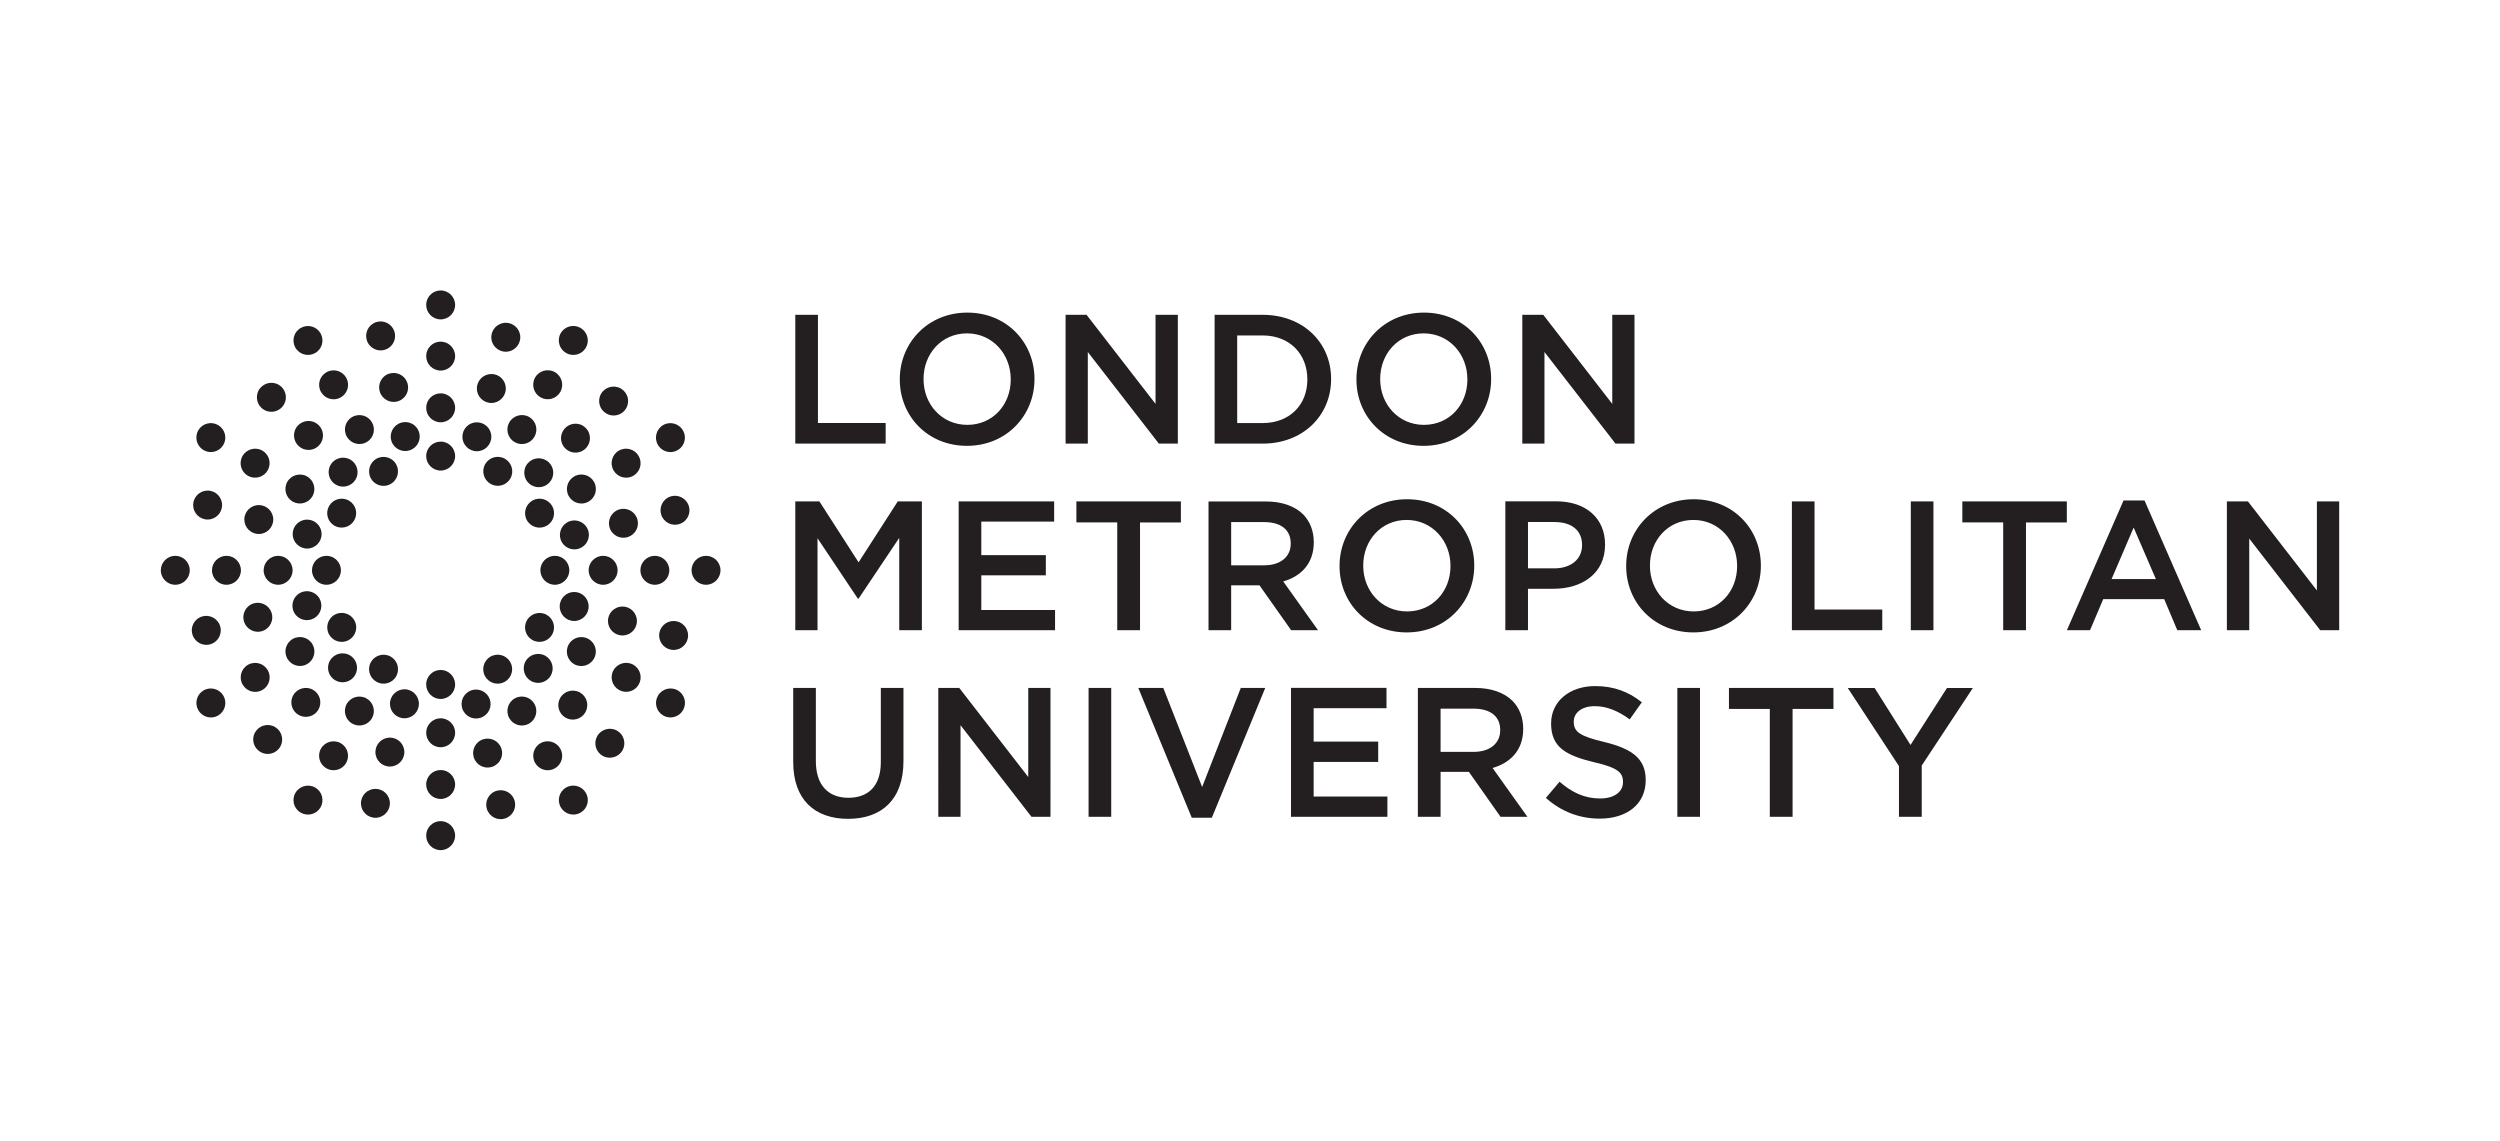 <?xml version="1.0" encoding="utf-8"?>
<!-- Generator: Adobe Illustrator 28.0.0, SVG Export Plug-In . SVG Version: 6.00 Build 0)  -->
<svg version="1.1" xmlns="http://www.w3.org/2000/svg" xmlns:xlink="http://www.w3.org/1999/xlink" x="0px" y="0px"
	 viewBox="0 0 361 164.7" style="enable-background:new 0 0 361 164.7;" xml:space="preserve">
<style type="text/css">
	.st0{fill:#231F20;}
	.st1{fill:#7F4199;}
	.st2{fill:#12294C;}
	.st3{fill:#B11F3D;}
	.st4{fill:#D92B35;}
	.st5{fill:#282425;}
	.st6{fill:#272324;}
	.st7{fill:#272323;}
	.st8{fill:#D92C35;}
	.st9{fill:#262223;}
	.st10{fill:#DA393A;}
	.st11{fill:#DB4541;}
	.st12{fill:#D92733;}
	.st13{fill:#FFF5F1;}
	.st14{fill:#DA413E;}
	.st15{fill:#D93237;}
	.st16{fill:#DA3A3B;}
	.st17{fill-rule:evenodd;clip-rule:evenodd;fill:#312783;}
	.st18{fill:#312783;}
	.st19{fill:#133759;}
	.st20{fill:none;stroke:#FFFFFF;stroke-width:0.74;}
	.st21{fill:#ACDDF7;}
	.st22{fill:#FFCF28;}
	.st23{fill:#FFFFFF;}
	.st24{fill:#E2A122;}
	.st25{fill:#E53421;}
	.st26{fill:#0097D5;}
	.st27{fill:#008A3B;}
	.st28{fill:#85BB25;}
	.st29{fill:#008D3C;}
	.st30{fill:#1B296B;}
	.st31{fill:url(#SVGID_1_);}
	.st32{fill:#2B2A29;}
	.st33{fill-rule:evenodd;clip-rule:evenodd;fill:#231F20;}
	.st34{filter:url(#Adobe_OpacityMaskFilter);}
	.st35{fill-rule:evenodd;clip-rule:evenodd;fill:#FFFFFF;}
	.st36{mask:url(#b_00000147202908081819944540000011123075591543539849_);fill-rule:evenodd;clip-rule:evenodd;fill:#231F20;}
	.st37{filter:url(#Adobe_OpacityMaskFilter_00000026851916788021526040000002853575389504925117_);}
	.st38{mask:url(#d_00000142892558725167343260000008230625351767279511_);fill-rule:evenodd;clip-rule:evenodd;fill:#BD2F37;}
	.st39{filter:url(#Adobe_OpacityMaskFilter_00000134951893668756680700000003279653948465513091_);}
	.st40{mask:url(#f_00000120547196515365468720000012795028362221060998_);fill-rule:evenodd;clip-rule:evenodd;fill:#BD2F37;}
	.st41{fill-rule:evenodd;clip-rule:evenodd;fill:#BD2F37;}
	.st42{filter:url(#Adobe_OpacityMaskFilter_00000085240291157687067560000003626083741581023141_);}
	.st43{mask:url(#h_00000049210890665865852000000008897538758084081078_);fill-rule:evenodd;clip-rule:evenodd;fill:#BD2F37;}
	.st44{fill:#006DA9;}
	.st45{fill:#C6C7C7;}
	.st46{fill:#636373;}
	.st47{fill:#252122;}
	.st48{fill:#262324;}
	.st49{fill:#252223;}
	.st50{fill:#626373;}
	.st51{fill:#2A2627;}
	.st52{fill:#2E2B2C;}
	.st53{fill:#2B2829;}
	.st54{fill:#646474;}
	.st55{fill:#646574;}
	.st56{fill:#2C2A2A;}
	.st57{fill:#666676;}
	.st58{fill:#686877;}
	.st59{fill:#6C6B7A;}
	.st60{fill:#F2F1F2;}
	.st61{fill:#D3D3D7;}
	.st62{fill:#B22526;}
	.st63{fill:#AFB4B9;}
	.st64{fill:#AFB5BA;}
	.st65{fill:#0B0B0B;}
	.st66{fill:#131212;}
	.st67{fill:#070707;}
	.st68{fill:#121212;}
	.st69{fill:#111010;}
	.st70{fill:#141313;}
	.st71{fill:#181716;}
	.st72{fill:#161515;}
	.st73{fill:#B1B6BB;}
	.st74{fill:#FBF3F2;}
	.st75{fill:#F9F5F5;}
	.st76{fill:#FBF2F1;}
	.st77{fill:#EED2D1;}
	.st78{fill:#F3E0DE;}
	.st79{fill:#F4E4E3;}
	.st80{fill:#EFD8D8;}
	.st81{fill:#EAC7C7;}
	.st82{fill:#F5EAEA;}
	.st83{fill:#F5F5F6;}
	.st84{fill:#B32627;}
	.st85{fill:#B32728;}
	.st86{fill:#B42829;}
	.st87{fill:#B83533;}
	.st88{fill:#B7302F;}
	.st89{fill:#1F1C1B;}
	.st90{fill:#F6F6F6;}
	.st91{fill:#FBFCFB;}
	.st92{fill:#C09E2E;}
	.st93{fill:#0D6E9F;}
	.st94{fill:#DD2928;}
	.st95{fill:#C09F2E;}
	.st96{fill:#116E9F;}
	.st97{fill:#DA2727;}
	.st98{fill:#372F24;}
	.st99{fill:#C3A02F;}
	.st100{fill:#090909;}
	.st101{fill:#166A92;}
	.st102{fill:#A19E9E;}
	.st103{fill:#F1F3F5;}
	.st104{fill:#F8F0ED;}
	.st105{fill:#F4F2F0;}
	.st106{fill:#E6E5E4;}
	.st107{fill:#BF2A28;}
	.st108{fill:#CA2727;}
	.st109{fill:#417AA3;}
	.st110{fill:#D64F3A;}
	.st111{fill:#D35946;}
	.st112{fill:#070808;}
	.st113{fill:#0A0A0A;}
	.st114{fill:#090808;}
	.st115{fill:#0E0E0E;}
	.st116{clip-path:url(#SVGID_00000176737590501485051540000004157617899668872361_);fill:#0091B9;}
	.st117{clip-path:url(#SVGID_00000176737590501485051540000004157617899668872361_);fill:#92278F;}
	.st118{fill:#F6F6F9;}
	.st119{fill:#293777;}
	.st120{fill:#35407D;}
	.st121{fill:#F1F2F6;}
	.st122{fill:#EFF0F4;}
	.st123{fill:#ECEDF3;}
	.st124{fill:#F3F3F7;}
	.st125{fill:#F4F3F7;}
	.st126{fill:#F5F5F8;}
	.st127{fill:#BECB30;}
	.st128{fill:#EFEFF4;}
	.st129{fill:#E7E7EE;}
	.st130{fill:#F0F1F6;}
	.st131{fill:#F9F9FB;}
	.st132{fill:#BFCC30;}
	.st133{fill:#26306D;}
	.st134{fill:#28316D;}
	.st135{fill:#27326F;}
	.st136{fill:#26306C;}
	.st137{fill:#2D3B79;}
	.st138{fill:#283877;}
	.st139{fill:#2B3A79;}
	.st140{fill:#293877;}
	.st141{fill:#283776;}
	.st142{fill:#125EA9;}
	.st143{fill:#165FA9;}
	.st144{fill:#1C60AA;}
	.st145{fill:#145FA9;}
	.st146{fill:#1B60A9;}
	.st147{fill:#1860A9;}
	.st148{fill:#195FA9;}
	.st149{fill:#2362AB;}
	.st150{fill:#0D5EA9;}
	.st151{fill:#252021;}
	.st152{fill:#242021;}
	.st153{fill:#232020;}
	.st154{fill:#242122;}
	.st155{fill:#282526;}
	.st156{fill:#EC3226;}
	.st157{fill:#FBFBFA;}
	.st158{fill:#2E2520;}
	.st159{fill:#2C2928;}
	.st160{fill:#F8E014;}
	.st161{fill:#F7DE1B;}
	.st162{fill:#F6DE19;}
	.st163{fill:#E73227;}
	.st164{fill:#0EA38A;}
	.st165{fill:#0BA48B;}
	.st166{fill:#0FA289;}
	.st167{fill:#FBDF14;}
	.st168{fill:#16233D;}
	.st169{fill:url(#SVGID_00000076571938287283550840000010602633967139916973_);}
	.st170{fill:url(#SVGID_00000074439278082019321830000000793004394425948575_);}
	.st171{fill:#0769AE;}
	.st172{fill:#D0CEB0;}
	.st173{fill:#A67941;}
	.st174{fill:#A21E22;}
	.st175{fill:#D21F2F;}
	.st176{fill:#E9E8DE;}
	.st177{fill:#563D3D;}
	.st178{fill:#771113;}
	.st179{fill:#004B6A;}
	.st180{clip-path:url(#SVGID_00000101817336629986579580000000891594577058488983_);}
	.st181{clip-path:url(#SVGID_00000174578745919586153790000001609957433576592811_);fill:#8E6D6A;}
	.st182{fill:none;stroke:#E1087F;stroke-width:0.218;stroke-miterlimit:10;}
	.st183{opacity:0.5;}
	.st184{clip-path:url(#SVGID_00000175318738637958014620000002670705476129960074_);}
	.st185{clip-path:url(#SVGID_00000117676549278868876410000014925467324755506833_);fill:#80252F;}
	.st186{fill:#D1AC61;}
	.st187{fill:none;stroke:#D1AC61;stroke-width:0.871;stroke-miterlimit:10;}
	.st188{clip-path:url(#SVGID_00000062880119370751385160000006370357989364067237_);}
	.st189{clip-path:url(#SVGID_00000093167886578945796120000002839557610991634083_);fill:#80252F;}
	.st190{fill:#D1685A;}
	.st191{clip-path:url(#SVGID_00000093178886395312558850000015640570500543133577_);}
	.st192{clip-path:url(#SVGID_00000034085312383404121530000006238113645037681830_);fill:#80252F;}
	.st193{fill:#173939;}
	.st194{fill:#2F3331;}
	.st195{fill:#64757D;}
	.st196{fill:#E2E3E1;}
	.st197{fill:#7E5B48;}
	.st198{fill:#A57A54;}
	.st199{fill:#ECE3E2;}
	.st200{fill:#3E3C33;}
	.st201{fill:#CC9280;}
	.st202{fill:#733B3C;}
	.st203{fill:#F7EBE7;}
	.st204{fill:#F6E8E5;}
	.st205{fill:#5C3826;}
	.st206{fill:#D0B790;}
	.st207{fill:#93594A;}
	.st208{fill:none;}
	.st209{fill:#B4A69F;}
	.st210{fill:#996C43;}
	.st211{fill:#B58F42;}
	.st212{fill:#F6DDB2;}
	.st213{fill:#008254;}
	.st214{fill:#006B48;}
	.st215{fill:#B78D71;}
	.st216{fill:#E1D080;}
	.st217{fill:#E1C170;}
	.st218{fill:#A1783F;}
	.st219{fill:#231715;}
	.st220{fill:#6A4C43;}
	.st221{fill:#B6B588;}
	.st222{fill:#E5D663;}
	.st223{fill:#F8EE95;}
	.st224{fill:#97663F;}
	.st225{fill:#77624F;}
	.st226{fill:#B4C6C0;}
	.st227{fill:#565E64;}
	.st228{fill:#D5D9D5;}
	.st229{fill:#A1A792;}
	.st230{fill:#AEA278;}
	.st231{fill:#576868;}
	.st232{fill:#6F929A;}
	.st233{fill:#173636;}
	.st234{fill:#EFEEED;}
	.st235{fill:#36403D;}
	.st236{fill:#A2393A;}
	.st237{fill:#CEBB7C;}
	.st238{fill:#E7E2C9;}
	.st239{fill:#71573A;}
	.st240{fill:#9A753D;}
	.st241{fill:#C39892;}
	.st242{fill:#C8A59C;}
	.st243{fill:#97615F;}
	.st244{fill:#BB8989;}
	.st245{fill:#68736D;}
	.st246{fill:#EAEDE8;}
	.st247{fill:#6C7E81;}
	.st248{fill:#ABBBB4;}
	.st249{fill:#0181BE;}
	.st250{fill:#056DB4;}
	.st251{fill:#8EB7CD;}
	.st252{fill:#C6E0EC;}
	.st253{fill:#BF782A;}
	.st254{fill:#4F424D;}
	.st255{fill:#74687E;}
	.st256{fill:#9C979C;}
	.st257{fill:#7E5A37;}
	.st258{fill:#0C5FAB;}
	.st259{fill:#213C75;}
	.st260{fill:#3177AB;}
	.st261{fill:#988161;}
	.st262{fill:#922F6C;}
	.st263{fill:#BE82A6;}
	.st264{fill:#656768;}
	.st265{fill:#083E62;}
	.st266{fill:#932F6C;}
	.st267{fill:#AD628F;}
	.st268{fill:#31006B;}
	.st269{fill:#3A4147;}
	.st270{fill:#002D55;}
	.st271{fill:#252C6A;}
	.st272{fill:#46C1BE;}
	.st273{fill:#333132;}
	.st274{fill:#0A0B0B;}
	.st275{fill:#161616;}
	.st276{fill:#0D0E0E;}
	.st277{fill:#0B0C0C;}
	.st278{fill:#0F0F10;}
	.st279{fill:#100F0F;}
	.st280{fill:#131413;}
	.st281{fill:#EFEDED;}
	.st282{fill:#D23B27;}
	.st283{fill:#1863A3;}
	.st284{fill:#1361A4;}
	.st285{fill:#E5D485;}
	.st286{fill:#DECE88;}
	.st287{fill:#959CB3;}
	.st288{fill:#E4D283;}
	.st289{fill:#E0CE85;}
	.st290{fill:#E1D286;}
	.st291{fill:#1A91D0;}
	.st292{fill:#381435;}
	.st293{fill:#612262;}
	.st294{fill:#632463;}
	.st295{fill:#0C7FA8;}
	.st296{fill:#535659;}
	.st297{fill:#535658;}
	.st298{fill:#56595A;}
	.st299{fill:#525557;}
	.st300{fill:#545759;}
	.st301{fill:#57585B;}
	.st302{fill:#5A5B5D;}
	.st303{fill:#015FBB;}
	.st304{fill:#3E5BC6;}
	.st305{fill:#5D6972;}
	.st306{fill:#BA2632;}
	.st307{fill:#BA2532;}
	.st308{fill:#5E6973;}
	.st309{fill:#5E6B76;}
	.st310{fill:#5F6B74;}
	.st311{fill:#F4F2F1;}
	.st312{fill:#F9F2F3;}
	.st313{fill:#F9F1F1;}
	.st314{fill:#F9F0EF;}
	.st315{fill:#F2EDEC;}
	.st316{fill:#EDE2E2;}
	.st317{fill:#F1EAE9;}
	.st318{fill:#BA2533;}
	.st319{fill:#232F60;}
	.st320{fill:#000F4D;}
	.st321{fill:#203232;}
	.st322{fill:#B39250;}
	.st323{fill:#1D3762;}
	.st324{fill:#B49554;}
	.st325{fill:#D9CAAB;}
	.st326{fill:#E2DCCA;}
	.st327{fill:#B39351;}
	.st328{fill:#1E3662;}
	.st329{fill:#1F3662;}
	.st330{fill:#223764;}
	.st331{fill:#B39253;}
	.st332{fill:#243B67;}
	.st333{fill:#E1D7C1;}
	.st334{fill:#BFBECA;}
	.st335{fill:#FFF8F3;}
	.st336{fill:#9C9BB0;}
	.st337{fill:#19385E;}
	.st338{fill:#18365C;}
	.st339{fill:#B7263C;}
	.st340{fill:#17365C;}
	.st341{fill:#15365B;}
	.st342{fill:#19385D;}
	.st343{fill:#B7243F;}
	.st344{fill:#1A3A5E;}
	.st345{fill:#BC384C;}
	.st346{fill:#1E3F63;}
	.st347{fill:#264467;}
	.st348{fill:#2F5172;}
	.st349{fill:#E52353;}
	.st350{fill:#211F1D;}
	.st351{fill:#282725;}
	.st352{fill:#262523;}
	.st353{fill:#2B2A28;}
	.st354{fill:#252422;}
	.st355{fill:#E02426;}
	.st356{fill:#5690CB;}
	.st357{fill:#BD7129;}
	.st358{fill:#BD732B;}
	.st359{fill:#E09E25;}
	.st360{fill:#D38C28;}
	.st361{fill:#F7BF15;}
	.st362{fill:#C37B33;}
	.st363{fill:#EBAD1F;}
	.st364{fill:#C27829;}
	.st365{fill:#F5BD17;}
	.st366{fill:#B55227;}
	.st367{fill:#B02E24;}
	.st368{fill:#205697;}
	.st369{fill:#F6F5F4;}
	.st370{fill:#CD8529;}
	.st371{fill:#F8F8F7;}
	.st372{fill:#C88029;}
	.st373{fill:#DDDDDC;}
	.st374{fill:#C3C2C2;}
	.st375{fill:#363635;}
	.st376{fill:#D2D2D2;}
	.st377{fill:#EDEDED;}
	.st378{fill:#CCCBCB;}
	.st379{fill:#2C2C6F;}
	.st380{fill:#2D2D6F;}
	.st381{fill:#EC3427;}
	.st382{fill:#ED3828;}
	.st383{fill:#2E2E70;}
	.st384{fill:#ED3B29;}
	.st385{fill:#ED3928;}
	.st386{fill:#EC3728;}
	.st387{fill:url(#SVGID_00000039831757871953427120000007720746327255832465_);}
	.st388{fill:url(#SVGID_00000096019416916193424020000009831812572322521001_);}
	.st389{fill:url(#SVGID_00000169541002418357449120000009142530898787537794_);}
	.st390{fill:url(#SVGID_00000176023246516374474280000005488944484990337673_);}
	.st391{fill:url(#SVGID_00000127750414341836987800000017976000533966821794_);}
	.st392{fill:url(#SVGID_00000096759674756204970140000009171408577548708492_);}
	.st393{fill:url(#SVGID_00000032623069207278401410000002180210065980269709_);}
	.st394{fill:url(#SVGID_00000079460394459732936210000000731673404276847492_);}
	.st395{fill:url(#SVGID_00000104668090960318504700000009701339161857503639_);}
	.st396{fill:url(#SVGID_00000066477314742772178740000016425566394420163468_);}
	.st397{fill:url(#SVGID_00000110451044334806792220000002565411146575361455_);}
	.st398{fill:url(#SVGID_00000038394621428685063730000016121790110042101124_);}
	.st399{fill:url(#SVGID_00000105422009152578133500000004932279780265108639_);}
	.st400{fill:url(#SVGID_00000073687274093811517170000015484266160575096739_);}
	.st401{fill:url(#SVGID_00000116211138848079671370000008630017188556366243_);}
	.st402{fill:url(#SVGID_00000168834471074953997390000012309060025325552034_);}
	.st403{fill:url(#SVGID_00000065792869559190862760000013718544931951011229_);}
	.st404{fill:url(#SVGID_00000108270474213541637160000005263101173153141423_);}
	.st405{fill:url(#SVGID_00000181070147796277648090000003547882944173905550_);}
	.st406{fill:url(#SVGID_00000157998239288679073390000015724148137675518885_);}
	.st407{fill:url(#SVGID_00000035504548326355363360000003579747028965622713_);}
	.st408{fill:url(#SVGID_00000008854578577920359620000018212776476921930649_);}
	.st409{fill:#3B3536;}
	.st410{fill:#292525;}
	.st411{fill:#2F2A2B;}
	.st412{fill:#332E2E;}
	.st413{fill:#2B2728;}
	.st414{fill:#F6F5F5;}
	.st415{fill:#F5F4F4;}
	.st416{fill:#3178BB;}
	.st417{fill:#2E2C2D;}
	.st418{fill:#292627;}
	.st419{fill:#2D2B2C;}
	.st420{fill:#2C292A;}
	.st421{fill:#323031;}
	.st422{fill:#312F30;}
	.st423{fill:#333133;}
	.st424{fill:#302D2F;}
	.st425{fill:#3B3A3C;}
	.st426{fill:#FBFBFB;}
	.st427{fill:#E12728;}
	.st428{fill:#1F1D1D;}
	.st429{fill:#1E1C1C;}
	.st430{fill:#222020;}
	.st431{fill:#232222;}
	.st432{fill:#0A0A09;}
	.st433{fill:#686564;}
	.st434{fill:#1A1918;}
	.st435{fill:#181717;}
	.st436{fill:#201F1F;}
	.st437{fill:#1C1B1B;}
	.st438{fill:#1B1919;}
	.st439{fill:#201E1E;}
	.st440{fill:#151414;}
	.st441{fill:#2A2828;}
	.st442{fill:#FBF2F0;}
	.st443{fill:#FBF1F0;}
	.st444{fill:#FAECE9;}
	.st445{fill:#FBF0ED;}
	.st446{fill:#E1312D;}
	.st447{fill:#163C65;}
	.st448{fill:#173C65;}
	.st449{fill:#535F80;}
	.st450{fill:#7E87A2;}
	.st451{fill:#9DA0B5;}
	.st452{fill:#183D66;}
	.st453{fill:#183C65;}
	.st454{fill:#143C65;}
	.st455{fill:#193D66;}
	.st456{fill:#173D65;}
	.st457{fill:#FBF9FA;}
	.st458{fill:#FBFCFF;}
	.st459{fill:#D92238;}
	.st460{fill:#D92237;}
	.st461{fill:#D92338;}
	.st462{fill:#FCF1EF;}
	.st463{fill:#FAEDEA;}
	.st464{fill:#E12226;}
	.st465{fill:#E12527;}
	.st466{fill:#E12427;}
	.st467{fill:#E02026;}
	.st468{fill:#E02828;}
	.st469{fill:#FFF9F8;}
	.st470{fill:#FFF5F3;}
	.st471{fill:#FFF4F1;}
	.st472{fill:#FFF6F3;}
	.st473{fill:#FFF2ED;}
	.st474{fill:#FCE6E0;}
	.st475{fill:#E1332D;}
	.st476{fill:#F9DBD2;}
	.st477{fill:#FAE2DA;}
	.st478{fill:#F9D7CB;}
	.st479{fill:#FCEFEA;}
	.st480{fill:#F4B4AD;}
	.st481{fill:#E02B2A;}
	.st482{fill:#E13B32;}
	.st483{fill:#E13630;}
	.st484{fill:#EC7B7B;}
	.st485{fill:#722A79;}
	.st486{fill:#722B79;}
	.st487{fill:#AB96AE;}
	.st488{fill:#AC97AE;}
	.st489{fill:#AB97AE;}
	.st490{fill:#742E7A;}
	.st491{fill:#732F7A;}
	.st492{fill:#75327C;}
	.st493{fill:#FBF9FB;}
	.st494{fill:#F9F6F9;}
	.st495{fill:#F9F7FA;}
	.st496{fill:#FBF8FA;}
	.st497{fill:#F7F4F8;}
	.st498{fill:#E92625;}
	.st499{fill:#200806;}
	.st500{fill:#1D1D1D;}
	.st501{fill:#F6E215;}
	.st502{fill:#D24026;}
	.st503{fill:#ED3A24;}
	.st504{fill:#EE4923;}
	.st505{fill:#471211;}
	.st506{fill:#EF5822;}
	.st507{fill:#F06822;}
	.st508{fill:#5D0E0D;}
	.st509{fill:#F58B1E;}
	.st510{fill:#FBB813;}
	.st511{fill:#341110;}
	.st512{fill:#F7D90F;}
	.st513{fill:#CA2126;}
	.st514{fill:#981B1E;}
	.st515{fill:#F38020;}
	.st516{fill:#FAB016;}
	.st517{fill:#D52126;}
	.st518{fill:#F8A01B;}
	.st519{fill:#89191A;}
	.st520{fill:#B92025;}
	.st521{fill:#F9CA0F;}
	.st522{fill:#F17321;}
	.st523{fill:#A51E22;}
	.st524{fill:#751213;}
	.st525{fill:#F6961D;}
	.st526{fill:#E05C25;}
	.st527{fill:#28266B;}
	.st528{fill:#EC282B;}
	.st529{fill:#F8F7F9;}
	.st530{fill:#F7F7FA;}
	.st531{fill:#F6F6FA;}
	.st532{fill:#F5F4F7;}
	.st533{fill:#F8F8FB;}
	.st534{fill:#F1F1F5;}
	.st535{fill:#F2F2F7;}
	.st536{fill:#EFEEF3;}
	.st537{fill:#F1F0F5;}
	.st538{fill:#ECEBF2;}
	.st539{fill:#211C58;}
	.st540{fill:#1F1A51;}
	.st541{fill:#1E184F;}
	.st542{fill:#FFF6F5;}
	.st543{fill:#29266B;}
	.st544{fill:#2B296D;}
	.st545{fill:#EC2A2C;}
	.st546{fill:#EC2B2D;}
	.st547{fill:#FFF8F7;}
	.st548{fill:#E75253;}
	.st549{fill:#E33C3A;}
	.st550{fill:#EA4343;}
	.st551{fill:#E24748;}
	.st552{fill:#EB1C24;}
	.st553{fill:#3C3C3E;}
	.st554{fill:#3D3D3F;}
	.st555{fill:#404042;}
	.st556{fill:#3E3E40;}
	.st557{fill:#3F3E40;}
	.st558{fill:#3B3B3D;}
	.st559{fill:#3B3C3D;}
	.st560{fill:#444445;}
	.st561{fill:#393A3C;}
	.st562{fill:#3C3C3D;}
	.st563{fill:#3A3A3C;}
	.st564{fill:#4F4E4F;}
	.st565{fill:#3A3B3D;}
	.st566{fill:#38383A;}
	.st567{fill:#1A170F;}
	.st568{fill:#050505;}
	.st569{fill:#9D9EA2;}
	.st570{fill:#F38667;}
	.st571{fill:#D29F2B;}
	.st572{fill:#6F7074;}
	.st573{fill:#8D5540;}
	.st574{fill:#E2BD71;}
	.st575{fill:#ECD5A3;}
	.st576{fill:#EED8AB;}
	.st577{fill:#EACC8F;}
	.st578{fill:#9F8340;}
	.st579{fill:#E7C785;}
	.st580{fill:#E4C27D;}
	.st581{fill:#EACD94;}
	.st582{fill:#DFB65E;}
	.st583{fill:#CC9B2A;}
	.st584{fill:#D9AB42;}
	.st585{fill:#DCBB7A;}
	.st586{fill:#221D17;}
	.st587{fill:#B0B1B4;}
	.st588{fill:#F5EBD2;}
	.st589{fill:#E8E8E7;}
	.st590{fill:#BABBBF;}
	.st591{fill:#E85637;}
	.st592{fill:#848588;}
	.st593{fill:#ED373F;}
	.st594{fill:#1465A0;}
	.st595{fill:#1866A1;}
	.st596{fill:#1065A0;}
	.st597{fill:#0D65A0;}
	.st598{fill:#1265A0;}
	.st599{fill:#1B66A1;}
	.st600{fill:#1966A1;}
	.st601{fill:#1666A1;}
	.st602{fill:#2D357A;}
	.st603{fill:#B1862E;}
	.st604{fill:#363E7E;}
	.st605{fill:#333C7D;}
	.st606{fill:#A78238;}
	.st607{fill:#2F387A;}
	.st608{fill:#A27B2F;}
	.st609{fill:#343C80;}
	.st610{fill:#2D337E;}
	.st611{fill:#3B4480;}
	.st612{fill:#394284;}
	.st613{fill:#2B3474;}
	.st614{fill:#4E568C;}
	.st615{fill:#2F3780;}
	.st616{fill:#313876;}
	.st617{fill:#565E9A;}
	.st618{fill:#5E638E;}
	.st619{fill:#BB9D5D;}
	.st620{fill:#F4F3F5;}
	.st621{fill:#EDEDF0;}
	.st622{fill:#E4E3E6;}
	.st623{fill:#A7A4BF;}
	.st624{fill:#C7C8D7;}
	.st625{fill:#3D4273;}
	.st626{fill:#8D8AB3;}
	.st627{fill:#2C3380;}
	.st628{fill:#303650;}
	.st629{fill:#F9F9F9;}
	.st630{fill:#525455;}
	.st631{fill:#B1B2B1;}
	.st632{fill:#4FAF49;}
	.st633{fill:#55B04B;}
	.st634{fill:#4FAD48;}
	.st635{fill:#6FB55F;}
	.st636{fill:#66B65B;}
	.st637{fill:#50AF4A;}
	.st638{fill:#51AF49;}
	.st639{fill:#52B04A;}
	.st640{fill:#51AF4A;}
	.st641{fill:#52AF4A;}
	.st642{fill:#7FC077;}
	.st643{fill:#61B254;}
	.st644{fill:#59B14F;}
	.st645{fill:#58B14E;}
	.st646{fill:#C64128;}
	.st647{fill:#C64228;}
	.st648{fill:#0A243E;}
	.st649{fill:#0F2640;}
	.st650{fill:#0E253F;}
	.st651{fill:#0C253F;}
	.st652{fill:#0D263F;}
	.st653{fill:#102740;}
	.st654{fill:#112740;}
	.st655{fill:#122841;}
	.st656{fill:#132841;}
	.st657{fill:#3B444D;}
	.st658{fill:#3A434C;}
	.st659{fill:#39424B;}
	.st660{fill:#404750;}
	.st661{fill:#404851;}
	.st662{fill:#424951;}
	.st663{fill:#454C55;}
	.st664{fill:#3F4750;}
	.st665{fill:#414951;}
	.st666{fill:#434A52;}
	.st667{fill:#F0EFEF;}
	.st668{fill:#F1F0F1;}
	.st669{fill:#464D56;}
	.st670{fill:#221A18;}
	.st671{fill:#AD2581;}
	.st672{fill:#F8F8F8;}
	.st673{fill:#E31F24;}
	.st674{fill:#AA2480;}
	.st675{fill:#E6CE1B;}
	.st676{fill:#E01F24;}
	.st677{fill:#7E7E7E;}
	.st678{fill:#F2F1F1;}
	.st679{fill:#374C9B;}
	.st680{fill:#ECEBEA;}
	.st681{fill:#E8D019;}
	.st682{fill:#2A051F;}
	.st683{fill:#E3E2E2;}
	.st684{fill:#A6247E;}
	.st685{fill:#D91F24;}
	.st686{fill:#0E8944;}
	.st687{fill:#E1CA1D;}
	.st688{fill:#DBC623;}
	.st689{fill:#393513;}
	.st690{fill:#382726;}
	.st691{fill:#CBB829;}
	.st692{fill:#9E2378;}
	.st693{fill:#CFCFCE;}
	.st694{fill:#3D3E3E;}
	.st695{fill:#323333;}
	.st696{fill:#272010;}
	.st697{fill:#370800;}
	.st698{fill:#F4F4F4;}
	.st699{fill:#222223;}
	.st700{fill:#100E0E;}
	.st701{fill:#2E2E2F;}
	.st702{fill:#171616;}
	.st703{fill:#4D4D4F;}
	.st704{fill:#39393A;}
	.st705{fill:#666769;}
	.st706{fill:#B8BABA;}
	.st707{fill:#808183;}
	.st708{fill:#444446;}
	.st709{fill:#626365;}
	.st710{fill:#6C6D6F;}
	.st711{fill:#909293;}
	.st712{fill:#9A9C9D;}
	.st713{fill:#545355;}
	.st714{fill:#D9DADA;}
	.st715{fill:#7C7D7E;}
	.st716{fill:#757678;}
	.st717{fill:#5B5B5D;}
	.st718{fill:#87898A;}
	.st719{fill:#E0E0E0;}
	.st720{fill:#AEB0B1;}
	.st721{fill:#CACBCC;}
	.st722{fill:#A2A4A6;}
	.st723{fill:#D1D2D2;}
	.st724{fill:#E8E8E8;}
	.st725{fill:#EFEEEE;}
	.st726{fill:#C2C3C4;}
	.st727{fill:#113E5E;}
	.st728{fill:#1E9CD7;}
	.st729{fill:#123E5E;}
	.st730{fill:#184060;}
	.st731{fill:#244564;}
	.st732{fill:#2B4968;}
	.st733{fill:#304B6A;}
	.st734{fill:#284766;}
	.st735{fill:#435774;}
	.st736{fill:#50607C;}
	.st737{fill:#364E6D;}
	.st738{fill:#3C5270;}
	.st739{fill:#EEEEF1;}
	.st740{fill:#F6F5F7;}
	.st741{fill:#009D6E;}
	.st742{fill:#0E3836;}
	.st743{fill:#113936;}
	.st744{fill:#123937;}
	.st745{fill:#0F3836;}
	.st746{fill:#109F71;}
	.st747{fill:#113937;}
	.st748{fill:#0A9F70;}
	.st749{fill:#143A38;}
	.st750{fill:#14A072;}
	.st751{fill:#133A37;}
	.st752{fill:#0D3835;}
	.st753{fill:#FFC40A;}
	.st754{fill:#DA1F32;}
	.st755{fill:none;stroke:#FFFFFF;stroke-width:0.139;stroke-miterlimit:3.864;}
	.st756{fill:none;stroke:#FFFFFF;stroke-width:0.039;stroke-miterlimit:3.864;}
	.st757{fill:#232F65;}
	.st758{fill-rule:evenodd;clip-rule:evenodd;fill:#232F65;}
	.st759{fill-rule:evenodd;clip-rule:evenodd;fill:#FAB023;}
	.st760{fill:#612466;}
	.st761{fill:#211E1F;}
	.st762{fill:#642972;}
	.st763{fill:#CD2027;}
	.st764{fill:#221F1F;}
	.st765{fill:#F3C719;}
	.st766{fill:#A8AAAC;}
	.st767{fill:#067FAE;}
	.st768{fill:#BB2126;}
	.st769{fill:#E2087E;}
	.st770{fill:#7E2988;}
	.st771{fill:#C21E5C;}
	.st772{fill:#ED2F23;}
	.st773{fill-rule:evenodd;clip-rule:evenodd;fill:#942130;}
	.st774{fill-rule:evenodd;clip-rule:evenodd;fill:#F6FBFD;}
	.st775{fill:#1D1D1B;}
	.st776{fill:#E5263F;}
	.st777{fill:#002147;}
	.st778{fill:#A01C31;}
	.st779{fill:#D4942B;}
	.st780{fill-rule:evenodd;clip-rule:evenodd;}
	.st781{fill:#C82127;}
	.st782{fill:#F5C912;}
	.st783{fill:#B2B2B2;}
	.st784{fill:#CC353A;}
	.st785{fill:#232743;}
	.st786{fill:#212740;}
	.st787{fill:none;stroke:#231F20;stroke-miterlimit:10;}
	.st788{fill:#1E1B1A;}
	.st789{fill:#F5B219;}
	.st790{fill:#B7212C;}
	.st791{fill:#F1B11A;}
	.st792{fill:#B5212C;}
	.st793{fill:#31200A;}
	.st794{fill:#EFAF1B;}
	.st795{fill:#EEAD1D;}
	.st796{fill:#2F281A;}
	.st797{fill:#342C1A;}
	.st798{fill:#EAE8E8;}
	.st799{fill:#DDDCDB;}
	.st800{fill:#222120;}
	.st801{fill:#3B3C3C;}
	.st802{fill:#D59B22;}
	.st803{fill:#B3202B;}
	.st804{fill:#311509;}
	.st805{fill:#271206;}
	.st806{fill:#AC202A;}
	.st807{fill:#39180B;}
	.st808{fill:#462612;}
	.st809{fill:#E7A81F;}
	.st810{fill:#543F16;}
	.st811{fill:#01043B;}
	.st812{fill:#FFFAF8;}
	.st813{fill:#FFF9F6;}
	.st814{fill:#FFF8F6;}
	.st815{fill:#FBF3F0;}
	.st816{fill:#FBEEEB;}
	.st817{fill:#FBF1EF;}
	.st818{fill:#FFFBF9;}
	.st819{fill:#F9F1ED;}
	.st820{fill:#FBF1ED;}
	.st821{fill:#F9EBE8;}
	.st822{fill:#F9F0ED;}
	.st823{fill:#FBF1EE;}
	.st824{fill:#FBF6F4;}
	.st825{fill:#F9EEEB;}
	.st826{fill:#FBF7F5;}
	.st827{fill:#FAECE8;}
	.st828{fill:#FBF3F1;}
	.st829{fill:#FCEDEB;}
	.st830{fill:#E12A2A;}
	.st831{fill:#E12B2B;}
	.st832{fill:#E12327;}
	.st833{fill:#E12528;}
	.st834{fill:#E22F2F;}
	.st835{fill:#003B4A;}
	.st836{fill:#E30613;}
	.st837{fill:#003DA6;}
	.st838{fill:#130F3D;}
	.st839{fill:#005192;}
	.st840{fill:#CE0E2D;}
	.st841{fill:#2D2A26;}
	.st842{fill:#D82D2E;}
	.st843{fill:#542360;}
	.st844{fill:#292644;}
	.st845{clip-path:url(#SVGID_00000169516309317201743870000006524717430123710096_);}
	.st846{clip-path:url(#SVGID_00000111888887752068868180000010989807245199195041_);fill:#231F20;}
	.st847{fill:#EC3225;}
	.st848{fill:#22205F;}
	.st849{fill-rule:evenodd;clip-rule:evenodd;fill:#22205F;}
	.st850{clip-path:url(#SVGID_00000168084246129558122680000013990474912304500893_);}
	.st851{fill:#D63A4A;}
	.st852{fill:#F37021;}
	.st853{fill:#1C2B39;}
	.st854{clip-path:url(#SVGID_00000069360024888473969540000008019360937463358098_);fill:#FFFFFF;}
	.st855{clip-path:url(#SVGID_00000012442912799972763270000007539817297123799214_);fill:#FFFFFF;}
	.st856{fill:#224492;}
	.st857{fill:#234593;}
	.st858{fill:#322A29;}
	.st859{fill:#244694;}
	.st860{fill:#7185BB;}
	.st861{fill:#EB2A26;}
	.st862{fill:#21428D;}
	.st863{fill:#F1A933;}
	.st864{fill:#E72A26;}
	.st865{fill:#F2F0F0;}
	.st866{fill:#F7D0C1;}
	.st867{fill:#4B4748;}
	.st868{fill:#CFCBCB;}
	.st869{fill:#A1A1A1;}
	.st870{fill:#DEDCDC;}
	.st871{fill:#80AD3F;}
	.st872{fill:#DC9A32;}
	.st873{fill:#65863E;}
	.st874{fill:#494A58;}
	.st875{fill:#DC2B27;}
	.st876{fill:#7A372F;}
	.st877{fill:#97743C;}
	.st878{fill:#807E7E;}
	.st879{fill:#686666;}
	.st880{fill:#253D7E;}
	.st881{fill:#30337E;}
	.st882{fill:#2CA8E0;}
	.st883{fill:#01A44E;}
	.st884{fill:#FAEC21;}
	.st885{fill:#EA2027;}
	.st886{fill:#704B9C;}
</style>
<g id="Layer_2">
</g>
<g id="Layer_1">
	<g>
		<g>
			<path class="st33" d="M122.46,118.24c4.86,0,8-2.79,8-8.34V99.34h-3.27v10.71c0,3.43-1.78,5.15-4.68,5.15
				c-2.92,0-4.7-1.84-4.7-5.28V99.34h-3.27v10.71C114.54,115.45,117.63,118.24,122.46,118.24z M135.48,117.95h3.22v-13.23
				l10.25,13.23h2.74V99.34h-3.21v12.86l-9.96-12.86h-3.03V117.95z M157.19,117.95h3.27V99.34h-3.27V117.95z M172.09,118.08h2.9
				l7.71-18.74h-3.53l-5.58,14.3l-5.61-14.3h-3.61L172.09,118.08z M186.41,117.95h13.93v-2.93h-10.65v-5h9.32v-2.93h-9.32v-4.83
				h10.52v-2.93h-13.79V117.95z M204.75,117.95h3.27v-6.49h4.09l4.57,6.49h3.88l-5.03-7.05c2.58-0.75,4.42-2.58,4.42-5.63v-0.05
				c0-1.62-0.56-3.01-1.55-4.02c-1.19-1.17-3.03-1.86-5.37-1.86h-8.29V117.95z M208.02,108.57v-6.24h4.75
				c2.42,0,3.86,1.09,3.86,3.08v0.05c0,1.88-1.49,3.11-3.82,3.11H208.02z M231,118.21c3.91,0,6.64-2.07,6.64-5.55v-0.06
				c0-3.08-2.02-4.49-5.96-5.45c-3.59-0.85-4.43-1.49-4.43-2.92v-0.05c0-1.22,1.11-2.21,3.03-2.21c1.7,0,3.38,0.67,5.05,1.91
				l1.75-2.47c-1.89-1.52-4.04-2.34-6.75-2.34c-3.69,0-6.35,2.21-6.35,5.39v0.05c0,3.43,2.23,4.59,6.19,5.55
				c3.45,0.79,4.19,1.51,4.19,2.84v0.06c0,1.38-1.27,2.34-3.29,2.34c-2.29,0-4.09-0.88-5.87-2.42l-1.97,2.34
				C225.47,117.23,228.15,118.21,231,118.21z M242.21,117.95h3.27V99.34h-3.27V117.95z M255.55,117.95h3.3v-15.58h5.9v-3.03h-15.09
				v3.03h5.9V117.95z M274.2,117.95h3.3v-7.41l7.38-11.19h-3.74l-5.26,8.22l-5.18-8.22h-3.88l7.39,11.27V117.95z"/>
			<path class="st33" d="M114.84,91h3.21V77.72l5.82,8.72h0.11l5.87-8.77V91h3.27V72.4h-3.48l-5.66,8.8l-5.66-8.8h-3.48V91z
				 M138.43,91h13.92v-2.92H141.7v-5h9.32v-2.92h-9.32v-4.84h10.52V72.4h-13.79V91z M161.33,91h3.29V75.44h5.9V72.4h-15.09v3.03h5.9
				V91z M174.51,91h3.27v-6.48h4.09l4.57,6.48h3.88l-5.02-7.04c2.57-0.74,4.41-2.58,4.41-5.63v-0.05c0-1.62-0.56-3.01-1.54-4.01
				c-1.19-1.17-3.03-1.86-5.37-1.86h-8.29V91z M177.78,81.63v-6.24h4.75c2.42,0,3.85,1.09,3.85,3.08v0.05
				c0,1.89-1.49,3.11-3.82,3.11H177.78z M203.13,91.32c5.72,0,9.75-4.39,9.75-9.62v-0.05c0-5.24-3.99-9.56-9.7-9.56
				s-9.75,4.38-9.75,9.62v0.05C193.43,86.99,197.42,91.32,203.13,91.32z M203.18,88.29c-3.69,0-6.33-2.97-6.33-6.59v-0.05
				c0-3.61,2.58-6.57,6.27-6.57c3.69,0,6.33,3.01,6.33,6.62v0.05C209.45,85.38,206.87,88.29,203.18,88.29z M217.37,91h3.27v-5.98
				h3.69c4.09,0,7.44-2.18,7.44-6.35v-0.06c0-3.74-2.71-6.22-7.07-6.22h-7.33V91z M220.64,82.08v-6.7h3.8
				c2.44,0,4.01,1.14,4.01,3.32v0.05c0,1.94-1.54,3.32-4.01,3.32H220.64z M244.52,91.32c5.71,0,9.75-4.39,9.75-9.62v-0.05
				c0-5.24-3.99-9.56-9.7-9.56c-5.71,0-9.75,4.38-9.75,9.62v0.05C234.82,86.99,238.81,91.32,244.52,91.32z M244.57,88.29
				c-3.69,0-6.32-2.97-6.32-6.59v-0.05c0-3.61,2.58-6.57,6.27-6.57c3.7,0,6.32,3.01,6.32,6.62v0.05
				C250.84,85.38,248.27,88.29,244.57,88.29z M258.76,91h13.04v-2.98h-9.78V72.4h-3.27V91z M275.92,91h3.27V72.4h-3.27V91z
				 M289.26,91h3.29V75.44h5.9V72.4h-15.09v3.03h5.9V91z M298.46,91h3.34l1.91-4.49h8.8L314.4,91h3.45l-8.18-18.73h-3.03L298.46,91z
				 M304.91,83.62l3.19-7.44l3.21,7.44H304.91z M321.57,91h3.22V77.77L335.04,91h2.74V72.4h-3.22v12.86L324.6,72.4h-3.04V91z"/>
			<path class="st33" d="M114.84,64.06h13.05v-2.98h-9.78V45.46h-3.27V64.06z M139.63,64.38c5.71,0,9.75-4.39,9.75-9.62v-0.05
				c0-5.24-3.99-9.57-9.7-9.57c-5.71,0-9.75,4.38-9.75,9.62v0.05C129.93,60.05,133.91,64.38,139.63,64.38z M139.68,61.35
				c-3.69,0-6.32-2.97-6.32-6.59v-0.05c0-3.61,2.58-6.57,6.27-6.57c3.69,0,6.32,3,6.32,6.62v0.05
				C145.95,58.43,143.37,61.35,139.68,61.35z M153.87,64.06h3.21V50.83l10.26,13.23h2.74v-18.6h-3.22v12.86l-9.96-12.86h-3.03V64.06
				z M175.39,64.06h6.93c5.85,0,9.89-4.07,9.89-9.3v-0.05c0-5.24-4.04-9.25-9.89-9.25h-6.93V64.06z M182.32,48.44
				c3.91,0,6.46,2.68,6.46,6.33v0.05c0,3.64-2.55,6.27-6.46,6.27h-3.67V48.44H182.32z M205.57,64.38c5.71,0,9.75-4.39,9.75-9.62
				v-0.05c0-5.24-3.98-9.57-9.7-9.57c-5.71,0-9.75,4.38-9.75,9.62v0.05C195.87,60.05,199.86,64.38,205.57,64.38z M205.62,61.35
				c-3.69,0-6.32-2.97-6.32-6.59v-0.05c0-3.61,2.58-6.57,6.27-6.57c3.69,0,6.32,3,6.32,6.62v0.05
				C211.89,58.43,209.32,61.35,205.62,61.35z M219.81,64.06h3.21V50.83l10.26,13.23h2.74v-18.6h-3.21v12.86l-9.96-12.86h-3.03V64.06
				z"/>
			<path class="st33" d="M25.31,80.26c1.15,0,2.09,0.94,2.09,2.09c0,1.16-0.94,2.09-2.09,2.09c-1.15,0-2.09-0.93-2.09-2.09
				C23.22,81.2,24.16,80.26,25.31,80.26"/>
			<path class="st33" d="M32.7,80.26c1.15,0,2.09,0.94,2.09,2.09c0,1.16-0.94,2.09-2.09,2.09c-1.15,0-2.09-0.93-2.09-2.09
				C30.61,81.2,31.55,80.26,32.7,80.26"/>
			<path class="st33" d="M40.16,80.26c1.15,0,2.09,0.94,2.09,2.09c0,1.16-0.94,2.09-2.09,2.09c-1.15,0-2.09-0.93-2.09-2.09
				C38.07,81.2,39.01,80.26,40.16,80.26"/>
			<path class="st33" d="M47.14,80.26c1.15,0,2.09,0.94,2.09,2.09c0,1.16-0.94,2.09-2.09,2.09c-1.15,0-2.09-0.93-2.09-2.09
				C45.05,81.2,45.98,80.26,47.14,80.26"/>
			<path class="st33" d="M44.35,75.03c1.15,0,2.09,0.94,2.09,2.09c0,1.16-0.94,2.09-2.09,2.09c-1.15,0-2.09-0.94-2.09-2.09
				C42.26,75.96,43.19,75.03,44.35,75.03"/>
			<path class="st33" d="M37.37,72.93c1.15,0,2.09,0.94,2.09,2.09c0,1.15-0.94,2.09-2.09,2.09c-1.15,0-2.09-0.94-2.09-2.09
				C35.28,73.87,36.22,72.93,37.37,72.93"/>
			<path class="st33" d="M29.98,70.84c1.16,0,2.09,0.94,2.09,2.09c0,1.16-0.94,2.09-2.09,2.09c-1.15,0-2.09-0.94-2.09-2.09
				C27.89,71.78,28.83,70.84,29.98,70.84"/>
			<path class="st33" d="M29.4,99.69c1-0.57,2.28-0.23,2.86,0.77c0.58,1,0.23,2.28-0.76,2.86c-1,0.58-2.28,0.24-2.86-0.77
				C28.06,101.55,28.4,100.28,29.4,99.69"/>
			<path class="st33" d="M35.8,96c1-0.58,2.28-0.23,2.86,0.77c0.58,1,0.24,2.28-0.76,2.86c-1,0.58-2.28,0.23-2.86-0.77
				C34.46,97.86,34.8,96.58,35.8,96"/>
			<path class="st33" d="M42.26,92.27c1-0.58,2.28-0.24,2.86,0.76c0.58,1,0.24,2.28-0.76,2.86c-1,0.58-2.28,0.23-2.86-0.77
				C40.92,94.13,41.26,92.85,42.26,92.27"/>
			<path class="st33" d="M48.3,88.78c1-0.58,2.28-0.23,2.86,0.77c0.58,1,0.23,2.28-0.77,2.86c-1,0.58-2.28,0.23-2.86-0.77
				C46.96,90.64,47.3,89.36,48.3,88.78"/>
			<path class="st33" d="M43.27,85.65c1-0.58,2.28-0.24,2.86,0.76c0.57,1,0.23,2.28-0.77,2.86c-1,0.58-2.28,0.24-2.86-0.77
				C41.93,87.5,42.27,86.23,43.27,85.65"/>
			<path class="st33" d="M36.18,87.32c1-0.58,2.28-0.23,2.86,0.77c0.58,1,0.23,2.28-0.76,2.86c-1,0.58-2.28,0.23-2.86-0.77
				C34.84,89.18,35.18,87.9,36.18,87.32"/>
			<path class="st33" d="M28.74,89.21c1-0.58,2.28-0.23,2.86,0.77c0.58,0.99,0.23,2.28-0.76,2.86c-1,0.58-2.28,0.23-2.86-0.77
				C27.39,91.07,27.74,89.78,28.74,89.21"/>
			<path class="st33" d="M42.66,114.49c0.58-1,1.86-1.34,2.86-0.77c1,0.58,1.34,1.86,0.77,2.86c-0.58,1-1.86,1.34-2.86,0.77
				C42.42,116.77,42.08,115.49,42.66,114.49"/>
			<path class="st33" d="M46.35,108.09c0.58-1,1.86-1.34,2.86-0.77c1,0.58,1.34,1.86,0.77,2.86c-0.58,1-1.86,1.34-2.86,0.76
				C46.12,110.36,45.78,109.09,46.35,108.09"/>
			<path class="st33" d="M50.08,101.63c0.58-1,1.86-1.34,2.86-0.77c1,0.58,1.34,1.86,0.77,2.86c-0.58,1-1.86,1.34-2.86,0.76
				C49.85,103.91,49.51,102.63,50.08,101.63"/>
			<path class="st33" d="M53.57,95.59c0.58-1,1.86-1.35,2.86-0.77c1,0.58,1.34,1.86,0.77,2.86c-0.58,1-1.86,1.34-2.86,0.76
				C53.34,97.86,52.99,96.58,53.57,95.59"/>
			<path class="st33" d="M47.65,95.38c0.58-0.99,1.86-1.34,2.86-0.76c1,0.57,1.34,1.86,0.77,2.86c-0.58,1-1.86,1.34-2.86,0.76
				C47.41,97.67,47.07,96.38,47.65,95.38"/>
			<path class="st33" d="M42.35,100.38c0.58-1,1.86-1.34,2.86-0.77c1,0.58,1.34,1.86,0.77,2.86c-0.58,1-1.86,1.34-2.86,0.77
				C42.11,102.66,41.77,101.38,42.35,100.38"/>
			<path class="st33" d="M36.84,105.74c0.58-1,1.86-1.35,2.86-0.77c1,0.58,1.34,1.86,0.77,2.86c-0.58,1-1.86,1.34-2.86,0.76
				C36.61,108.01,36.26,106.73,36.84,105.74"/>
			<path class="st33" d="M61.54,120.66c0-1.15,0.94-2.09,2.09-2.09c1.15,0,2.09,0.94,2.09,2.09c0,1.16-0.94,2.1-2.09,2.1
				C62.47,122.76,61.54,121.82,61.54,120.66"/>
			<path class="st33" d="M61.54,113.28c0-1.16,0.94-2.09,2.09-2.09c1.15,0,2.09,0.93,2.09,2.09c0,1.15-0.94,2.09-2.09,2.09
				C62.47,115.37,61.54,114.43,61.54,113.28"/>
			<path class="st33" d="M61.54,105.81c0-1.15,0.94-2.09,2.09-2.09c1.16,0,2.09,0.94,2.09,2.09c0,1.16-0.93,2.09-2.09,2.09
				C62.47,107.9,61.54,106.97,61.54,105.81"/>
			<path class="st33" d="M61.54,98.84c0-1.16,0.94-2.1,2.09-2.1c1.15,0,2.09,0.94,2.09,2.1c0,1.15-0.94,2.09-2.09,2.09
				C62.47,100.93,61.54,99.99,61.54,98.84"/>
			<path class="st33" d="M56.31,101.63c0-1.16,0.94-2.1,2.09-2.1c1.16,0,2.09,0.94,2.09,2.1c0,1.15-0.93,2.09-2.09,2.09
				C57.24,103.72,56.31,102.78,56.31,101.63"/>
			<path class="st33" d="M54.21,108.6c0-1.15,0.94-2.09,2.09-2.09c1.16,0,2.09,0.94,2.09,2.09c0,1.16-0.94,2.09-2.09,2.09
				C55.15,110.69,54.21,109.76,54.21,108.6"/>
			<path class="st33" d="M52.12,116c0-1.16,0.94-2.09,2.09-2.09c1.15,0,2.09,0.93,2.09,2.09c0,1.15-0.94,2.09-2.09,2.09
				C53.06,118.09,52.12,117.15,52.12,116"/>
			<path class="st33" d="M80.98,116.58c-0.58-1-0.24-2.28,0.76-2.86c1-0.58,2.28-0.23,2.86,0.77c0.58,1,0.24,2.28-0.77,2.86
				C82.83,117.92,81.56,117.58,80.98,116.58"/>
			<path class="st33" d="M77.28,110.18c-0.58-1-0.24-2.28,0.76-2.86c1-0.58,2.28-0.23,2.86,0.77c0.58,1,0.24,2.28-0.77,2.86
				C79.14,111.52,77.86,111.18,77.28,110.18"/>
			<path class="st33" d="M73.55,103.72c-0.58-1-0.23-2.28,0.76-2.86c1-0.58,2.28-0.23,2.86,0.77c0.57,1,0.23,2.28-0.77,2.86
				C75.4,105.06,74.13,104.72,73.55,103.72"/>
			<path class="st33" d="M70.06,97.68c-0.58-1-0.24-2.28,0.76-2.86c1-0.58,2.28-0.24,2.86,0.77c0.57,1,0.23,2.27-0.77,2.85
				C71.92,99.02,70.64,98.68,70.06,97.68"/>
			<path class="st33" d="M66.93,102.71c-0.58-1-0.23-2.28,0.77-2.86c1-0.58,2.28-0.23,2.86,0.77c0.58,1,0.23,2.28-0.77,2.85
				C68.78,104.05,67.51,103.71,66.93,102.71"/>
			<path class="st33" d="M68.6,109.79c-0.58-1-0.24-2.28,0.77-2.86c1-0.57,2.28-0.23,2.86,0.77c0.58,1,0.23,2.27-0.77,2.85
				C70.46,111.14,69.18,110.79,68.6,109.79"/>
			<path class="st33" d="M70.49,117.24c-0.58-0.99-0.23-2.28,0.76-2.85c1-0.58,2.28-0.24,2.86,0.76c0.58,1,0.24,2.28-0.77,2.86
				C72.34,118.59,71.07,118.24,70.49,117.24"/>
			<path class="st33" d="M95.77,103.32c-1-0.58-1.34-1.86-0.76-2.86c0.57-1,1.86-1.34,2.86-0.77c1,0.58,1.34,1.86,0.76,2.86
				C98.05,103.55,96.77,103.9,95.77,103.32"/>
			<path class="st33" d="M89.37,99.62c-1-0.58-1.35-1.86-0.77-2.86c0.58-1,1.86-1.34,2.86-0.77c1,0.58,1.35,1.86,0.77,2.86
				C91.65,99.86,90.37,100.2,89.37,99.62"/>
			<path class="st33" d="M82.9,95.9c-1-0.58-1.34-1.86-0.77-2.86c0.58-1.01,1.86-1.34,2.86-0.77c1,0.58,1.35,1.86,0.77,2.86
				C85.18,96.13,83.9,96.47,82.9,95.9"/>
			<path class="st33" d="M76.86,92.41c-1-0.58-1.34-1.86-0.76-2.86c0.58-0.99,1.86-1.34,2.86-0.76c1,0.58,1.34,1.86,0.76,2.86
				C79.14,92.64,77.86,92.98,76.86,92.41"/>
			<path class="st33" d="M76.67,98.33c-1-0.58-1.34-1.86-0.77-2.86c0.58-1,1.86-1.34,2.86-0.77c1,0.58,1.34,1.86,0.77,2.86
				C78.95,98.56,77.66,98.91,76.67,98.33"/>
			<path class="st33" d="M81.66,103.63c-1-0.58-1.34-1.86-0.76-2.86c0.58-1,1.86-1.34,2.86-0.77c1,0.58,1.34,1.86,0.76,2.87
				C83.94,103.87,82.66,104.21,81.66,103.63"/>
			<path class="st33" d="M87.01,109.14c-1-0.58-1.34-1.86-0.76-2.86c0.58-1,1.86-1.34,2.86-0.77c1,0.58,1.34,1.86,0.77,2.86
				C89.29,109.37,88.01,109.71,87.01,109.14"/>
			<path class="st33" d="M101.95,84.44c-1.15,0-2.09-0.94-2.09-2.09c0-1.16,0.94-2.09,2.09-2.09c1.15,0,2.09,0.93,2.09,2.09
				C104.04,83.5,103.1,84.44,101.95,84.44"/>
			<path class="st33" d="M94.56,84.44c-1.15,0-2.09-0.94-2.09-2.09c0-1.15,0.94-2.09,2.09-2.09c1.15,0,2.09,0.94,2.09,2.09
				C96.65,83.5,95.71,84.44,94.56,84.44"/>
			<path class="st33" d="M87.09,84.44c-1.15,0-2.09-0.94-2.09-2.09c0-1.16,0.94-2.09,2.09-2.09c1.15,0,2.09,0.93,2.09,2.09
				C89.18,83.5,88.25,84.44,87.09,84.44"/>
			<path class="st33" d="M80.12,84.44c-1.15,0-2.09-0.94-2.09-2.09c0-1.16,0.94-2.09,2.09-2.09c1.15,0,2.09,0.93,2.09,2.09
				C82.21,83.5,81.27,84.44,80.12,84.44"/>
			<path class="st33" d="M82.91,89.67c-1.15,0-2.09-0.94-2.09-2.1c0-1.16,0.94-2.09,2.09-2.09c1.15,0,2.09,0.93,2.09,2.09
				C85,88.73,84.06,89.67,82.91,89.67"/>
			<path class="st33" d="M89.88,91.76c-1.16,0-2.09-0.94-2.09-2.09c0-1.16,0.94-2.09,2.09-2.09c1.15,0,2.09,0.93,2.09,2.09
				C91.97,90.83,91.04,91.76,89.88,91.76"/>
			<path class="st33" d="M97.27,93.85c-1.15,0-2.09-0.94-2.09-2.09c0-1.16,0.94-2.09,2.09-2.09c1.16,0,2.09,0.93,2.09,2.09
				C99.36,92.92,98.43,93.85,97.27,93.85"/>
			<path class="st33" d="M97.86,65c-1,0.58-2.28,0.24-2.86-0.76c-0.58-1-0.23-2.28,0.76-2.86c1-0.58,2.28-0.23,2.86,0.77
				C99.2,63.14,98.86,64.42,97.86,65"/>
			<path class="st33" d="M91.46,68.7c-1,0.58-2.28,0.23-2.86-0.77c-0.58-1-0.24-2.28,0.76-2.86c1-0.58,2.28-0.24,2.86,0.77
				C92.8,66.84,92.46,68.12,91.46,68.7"/>
			<path class="st33" d="M85,72.43c-1,0.58-2.28,0.23-2.86-0.77c-0.58-1-0.23-2.28,0.77-2.86c1-0.58,2.28-0.24,2.86,0.77
				C86.34,70.57,86,71.85,85,72.43"/>
			<path class="st33" d="M78.96,75.91c-1,0.58-2.28,0.24-2.86-0.76c-0.58-1-0.23-2.28,0.77-2.86c1-0.58,2.28-0.23,2.86,0.77
				C80.3,74.06,79.96,75.34,78.96,75.91"/>
			<path class="st33" d="M83.99,79.05c-1,0.58-2.28,0.24-2.86-0.76c-0.58-1-0.23-2.28,0.77-2.86c1-0.58,2.28-0.23,2.86,0.77
				C85.33,77.19,84.99,78.47,83.99,79.05"/>
			<path class="st33" d="M91.07,77.37c-1,0.58-2.28,0.24-2.86-0.76c-0.58-1-0.23-2.28,0.77-2.86c1-0.58,2.28-0.23,2.86,0.77
				C92.42,75.52,92.07,76.8,91.07,77.37"/>
			<path class="st33" d="M98.52,75.49c-1,0.58-2.28,0.24-2.86-0.76c-0.58-1-0.23-2.28,0.76-2.86c1-0.58,2.28-0.23,2.86,0.77
				C99.86,73.63,99.52,74.91,98.52,75.49"/>
			<path class="st33" d="M84.6,50.21c-0.58,1-1.86,1.34-2.86,0.76c-1-0.58-1.35-1.86-0.77-2.86c0.58-1,1.86-1.34,2.86-0.76
				C84.83,47.93,85.18,49.21,84.6,50.21"/>
			<path class="st33" d="M80.9,56.61c-0.58,1-1.86,1.34-2.86,0.76c-1-0.58-1.34-1.86-0.77-2.86c0.58-1,1.86-1.34,2.86-0.77
				C81.14,54.33,81.48,55.61,80.9,56.61"/>
			<path class="st33" d="M77.17,63.08c-0.58,1-1.86,1.34-2.86,0.76c-1-0.58-1.34-1.86-0.76-2.86c0.58-1,1.86-1.34,2.86-0.77
				C77.41,60.79,77.75,62.07,77.17,63.08"/>
			<path class="st33" d="M73.69,69.11c-0.58,1-1.86,1.34-2.86,0.76c-1-0.58-1.34-1.86-0.77-2.85c0.58-1,1.86-1.35,2.86-0.77
				C73.92,66.83,74.27,68.11,73.69,69.11"/>
			<path class="st33" d="M79.61,69.31c-0.58,1-1.86,1.34-2.86,0.76c-1-0.57-1.34-1.85-0.77-2.85c0.58-1,1.86-1.34,2.86-0.76
				C79.85,67.03,80.19,68.31,79.61,69.31"/>
			<path class="st33" d="M84.91,64.32c-0.58,1-1.86,1.34-2.86,0.76c-1-0.58-1.34-1.86-0.76-2.85c0.58-1,1.86-1.35,2.86-0.77
				C85.14,62.04,85.49,63.32,84.91,64.32"/>
			<path class="st33" d="M90.42,58.96c-0.58,1-1.86,1.34-2.86,0.76c-1-0.58-1.34-1.85-0.77-2.85c0.58-1,1.86-1.34,2.86-0.77
				C90.65,56.68,91,57.96,90.42,58.96"/>
			<path class="st33" d="M65.72,44.03c0,1.15-0.94,2.09-2.09,2.09c-1.16,0-2.09-0.94-2.09-2.09c0-1.15,0.94-2.09,2.09-2.09
				C64.78,41.94,65.72,42.88,65.72,44.03"/>
			<path class="st33" d="M65.72,51.42c0,1.15-0.94,2.09-2.09,2.09c-1.15,0-2.09-0.94-2.09-2.09c0-1.15,0.94-2.09,2.09-2.09
				C64.78,49.33,65.72,50.27,65.72,51.42"/>
			<path class="st33" d="M65.72,58.89c0,1.15-0.94,2.09-2.09,2.09c-1.15,0-2.09-0.94-2.09-2.09c0-1.16,0.93-2.09,2.09-2.09
				C64.78,56.79,65.72,57.73,65.72,58.89"/>
			<path class="st33" d="M65.72,65.86c0,1.15-0.94,2.09-2.09,2.09c-1.15,0-2.09-0.94-2.09-2.09c0-1.16,0.94-2.09,2.09-2.09
				C64.78,63.76,65.72,64.7,65.72,65.86"/>
			<path class="st33" d="M70.95,63.07c0,1.15-0.94,2.09-2.09,2.09c-1.16,0-2.09-0.94-2.09-2.09c0-1.16,0.93-2.09,2.09-2.09
				C70.01,60.98,70.95,61.91,70.95,63.07"/>
			<path class="st33" d="M73.04,56.1c0,1.15-0.94,2.09-2.09,2.09c-1.15,0-2.09-0.93-2.09-2.09c0-1.16,0.94-2.09,2.09-2.09
				C72.11,54,73.04,54.94,73.04,56.1"/>
			<path class="st33" d="M75.13,48.7c0,1.15-0.94,2.09-2.09,2.09c-1.16,0-2.1-0.94-2.1-2.09c0-1.15,0.94-2.09,2.1-2.09
				C74.2,46.61,75.13,47.55,75.13,48.7"/>
			<path class="st33" d="M46.28,48.12c0.58,1,0.24,2.28-0.76,2.85c-1,0.58-2.28,0.24-2.86-0.76c-0.58-1-0.24-2.28,0.76-2.85
				C44.43,46.78,45.7,47.12,46.28,48.12"/>
			<path class="st33" d="M49.98,54.52c0.58,1,0.24,2.28-0.76,2.86c-1,0.58-2.28,0.23-2.86-0.77c-0.58-1-0.23-2.28,0.77-2.85
				C48.12,53.18,49.4,53.52,49.98,54.52"/>
			<path class="st33" d="M53.71,60.98c0.58,1,0.24,2.28-0.76,2.86c-1,0.58-2.28,0.23-2.86-0.77c-0.58-1-0.24-2.28,0.76-2.85
				C51.85,59.64,53.13,59.98,53.71,60.98"/>
			<path class="st33" d="M57.19,67.02c0.58,1,0.23,2.28-0.76,2.86c-1,0.58-2.28,0.24-2.86-0.77c-0.57-1-0.23-2.28,0.77-2.86
				C55.34,65.68,56.62,66.02,57.19,67.02"/>
			<path class="st33" d="M60.33,61.99c0.58,1,0.23,2.28-0.77,2.86c-1,0.58-2.28,0.23-2.86-0.76c-0.58-1-0.23-2.28,0.77-2.86
				C58.47,60.65,59.75,60.99,60.33,61.99"/>
			<path class="st33" d="M58.65,54.9c0.58,1,0.24,2.28-0.76,2.86c-1,0.58-2.28,0.23-2.86-0.77c-0.58-1-0.24-2.28,0.76-2.86
				C56.8,53.56,58.08,53.91,58.65,54.9"/>
			<path class="st33" d="M56.77,47.46c0.58,1,0.24,2.28-0.76,2.86c-1,0.58-2.28,0.24-2.86-0.77c-0.58-1-0.23-2.28,0.76-2.85
				C54.91,46.11,56.19,46.46,56.77,47.46"/>
			<path class="st33" d="M31.49,61.38c1,0.58,1.34,1.85,0.77,2.85c-0.58,1-1.86,1.35-2.86,0.77c-1-0.58-1.34-1.85-0.77-2.86
				C29.21,61.14,30.49,60.8,31.49,61.38"/>
			<path class="st33" d="M37.89,65.07c1,0.58,1.34,1.86,0.76,2.86c-0.58,1-1.86,1.34-2.86,0.77c-1-0.58-1.34-1.86-0.77-2.86
				C35.61,64.84,36.89,64.49,37.89,65.07"/>
			<path class="st33" d="M44.35,68.8c1,0.58,1.34,1.86,0.77,2.86c-0.58,1-1.86,1.34-2.86,0.77c-1-0.58-1.34-1.86-0.77-2.86
				C42.07,68.57,43.35,68.23,44.35,68.8"/>
			<path class="st33" d="M50.39,72.29c1,0.58,1.34,1.85,0.76,2.85c-0.58,1-1.86,1.34-2.86,0.77c-1-0.58-1.34-1.86-0.76-2.86
				C48.11,72.06,49.39,71.71,50.39,72.29"/>
			<path class="st33" d="M50.59,66.37c1,0.58,1.34,1.85,0.77,2.85c-0.58,1-1.86,1.35-2.86,0.77c-1-0.58-1.34-1.86-0.77-2.86
				C48.31,66.13,49.59,65.79,50.59,66.37"/>
			<path class="st33" d="M45.6,61.07c1,0.58,1.34,1.86,0.76,2.86c-0.58,1-1.86,1.34-2.86,0.76c-1-0.58-1.34-1.86-0.77-2.86
				C43.32,60.83,44.6,60.49,45.6,61.07"/>
			<path class="st33" d="M40.24,55.56c1,0.58,1.34,1.86,0.76,2.86c-0.58,1-1.86,1.34-2.86,0.77c-1-0.58-1.34-1.86-0.77-2.86
				C37.96,55.32,39.24,54.98,40.24,55.56"/>
		</g>
	</g>
</g>
</svg>
